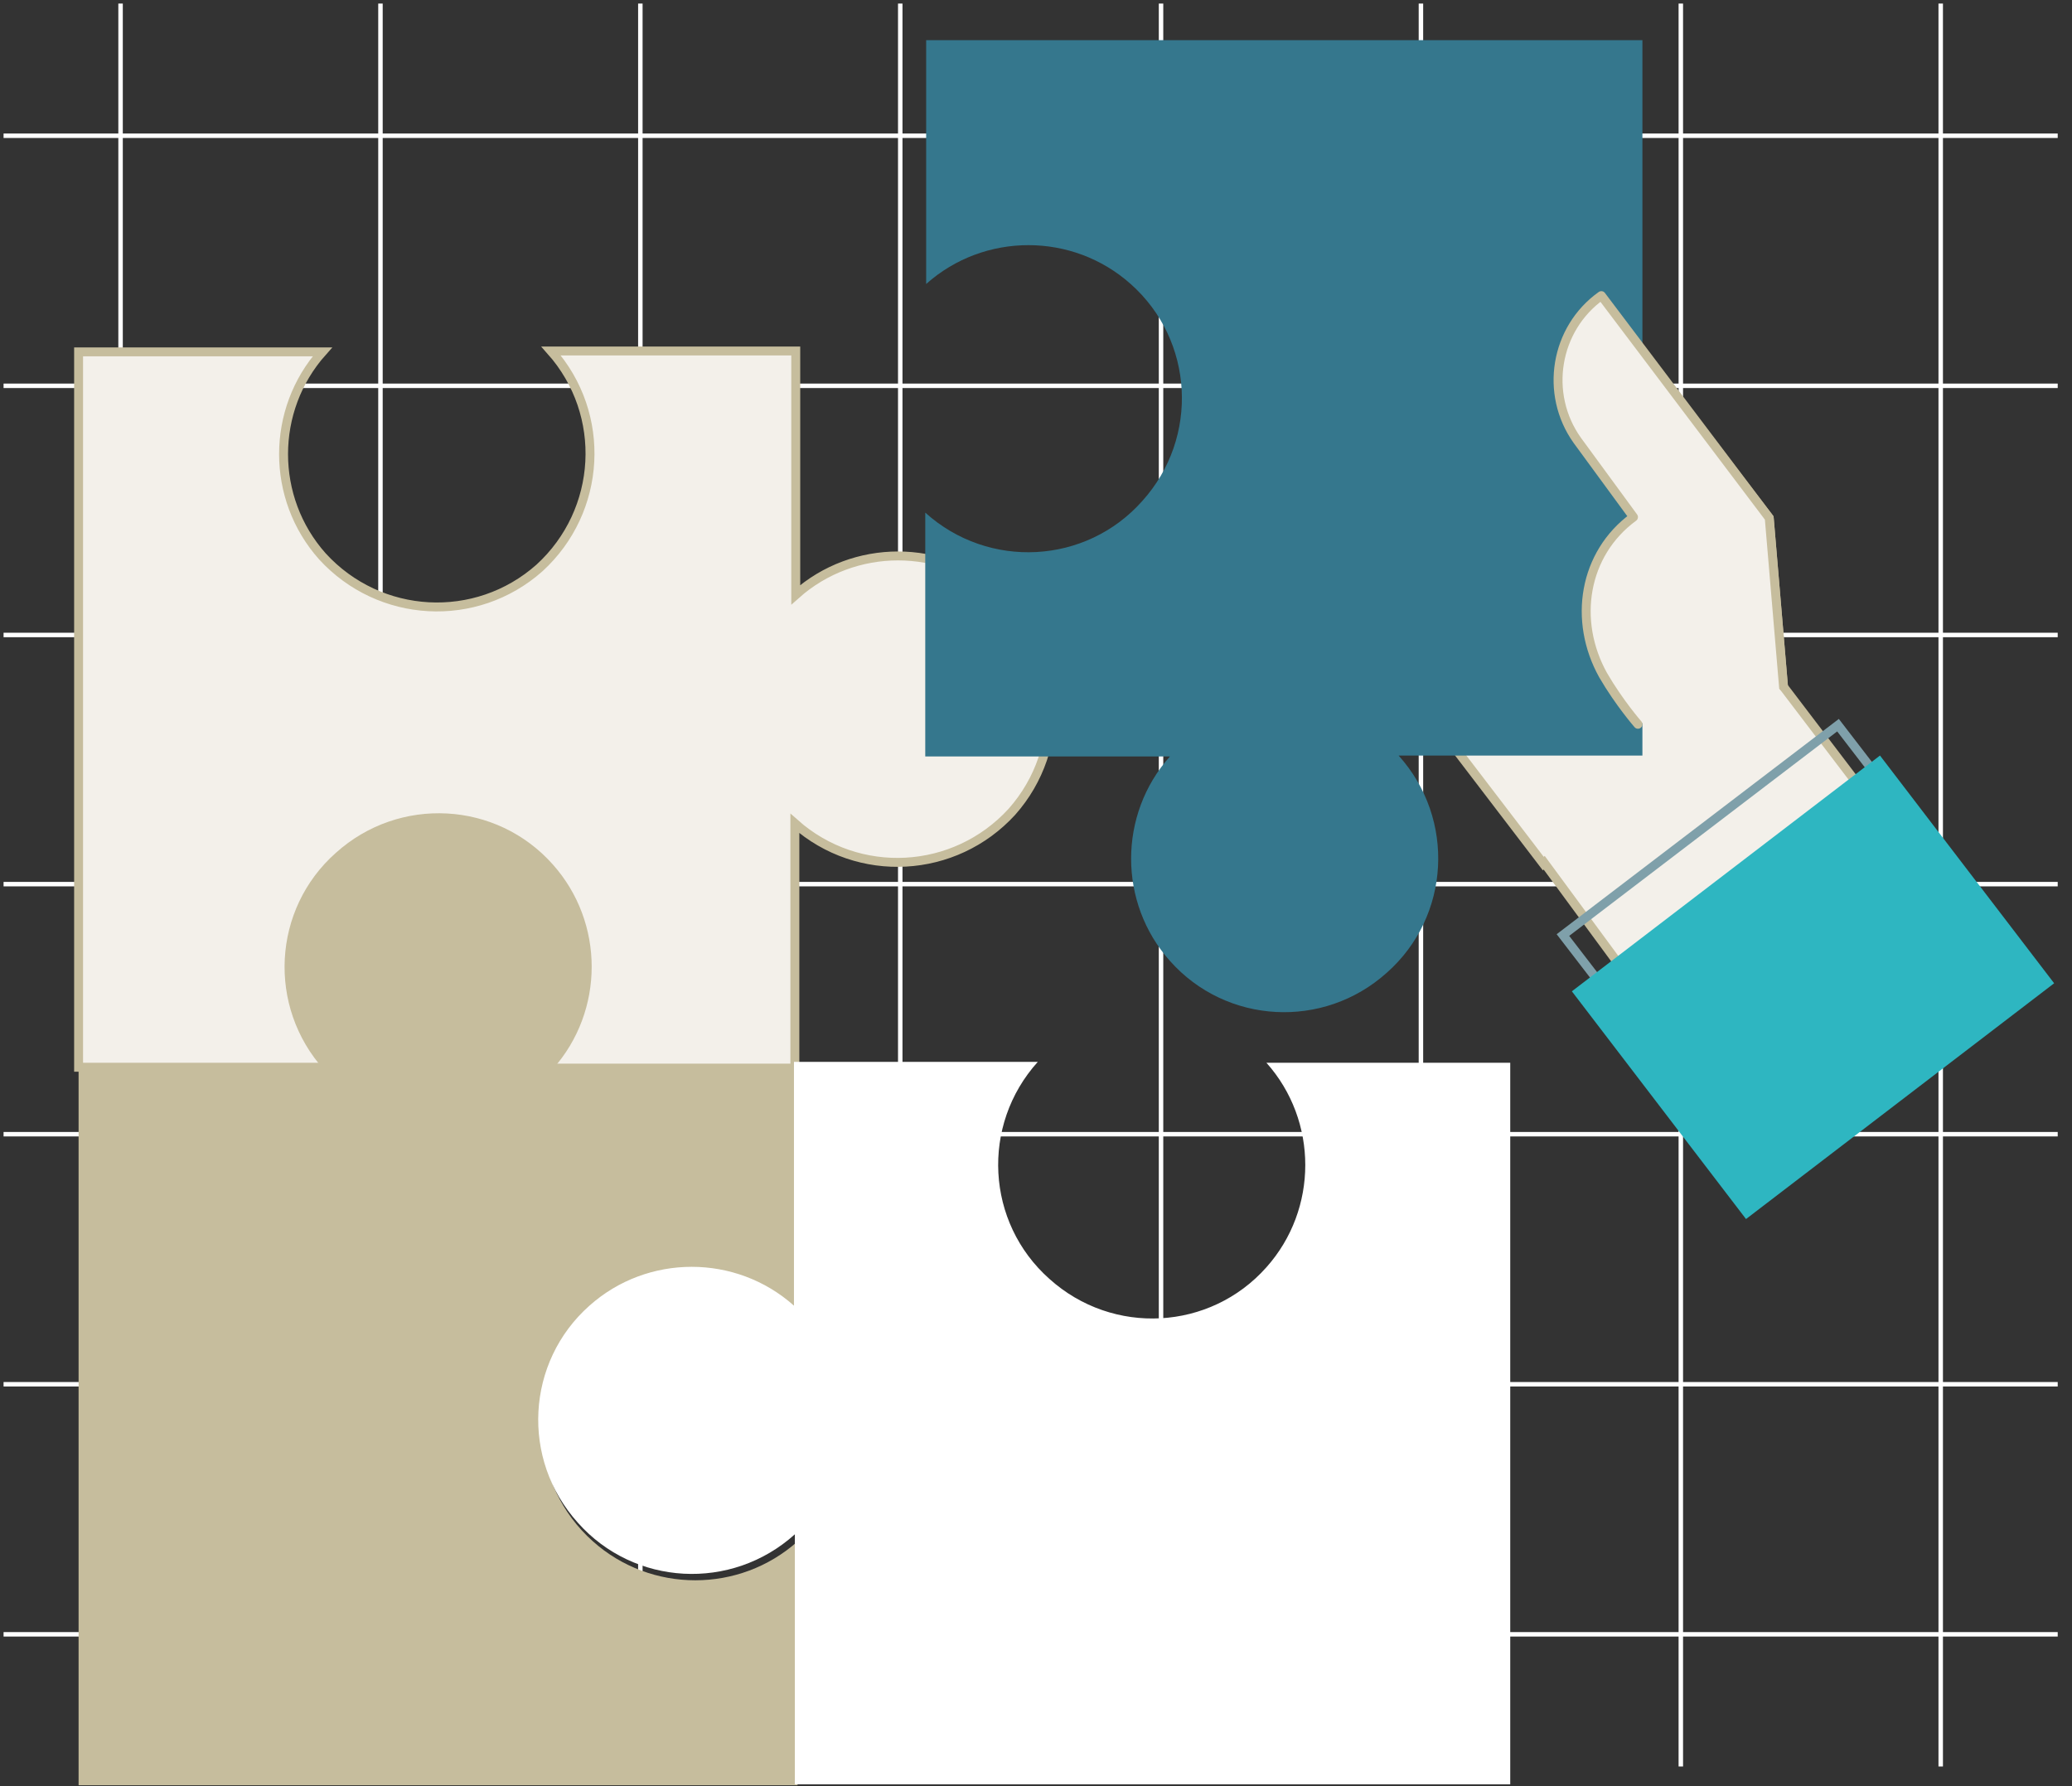 <?xml version="1.0" encoding="utf-8"?>
<!-- Generator: Adobe Illustrator 22.0.1, SVG Export Plug-In . SVG Version: 6.00 Build 0)  -->
<svg version="1.1" id="Layer_1" xmlns="http://www.w3.org/2000/svg" xmlns:xlink="http://www.w3.org/1999/xlink" x="0px" y="0px"
	 viewBox="0 0 232 200" style="enable-background:new 0 0 232 200;" xml:space="preserve">
<rect x="0" y="0" width="232" height="200" fill="#333333" stroke="none"/>
<style type="text/css">
	.st0{fill:none;stroke:#FFFFFF;stroke-width:0.5;}
	.st1{fill:#F3F0EA;}
	.st2{fill:none;stroke:#C6BD9D;}
	.st3{fill:#C6BD9D;}
	.st4{fill:#FFFFFF;}
	.st5{fill:none;stroke:#7FA0AA;}
	.st6{fill:#2EB6C1;}
	.st7{fill:#35778D;}
	.st8{fill:none;stroke:#C6BD9D;stroke-linecap:round;stroke-linejoin:round;}
</style>
<title>Group 27</title>
<g id="WIP---Homepage">
	<g id="Home" transform="translate(-964, -1356)">
		<g id="Group-27" transform="translate(964, 1356)">
			<line id="Stroke-1" class="st0" x1="230.4" y1="71.1" x2="0.4" y2="71.1"/>
			<line id="Stroke-2" class="st0" x1="230.4" y1="99" x2="0.4" y2="99"/>
			<line id="Stroke-3" class="st0" x1="230.4" y1="127" x2="0.4" y2="127"/>
			<line id="Stroke-4" class="st0" x1="230.4" y1="155" x2="0.4" y2="155"/>
			<line id="Stroke-5" class="st0" x1="230.4" y1="183" x2="0.4" y2="183"/>
			<line id="Stroke-6" class="st0" x1="230.4" y1="15.2" x2="0.4" y2="15.2"/>
			<line id="Stroke-7" class="st0" x1="230.4" y1="43.2" x2="0.4" y2="43.2"/>
			<line id="Stroke-8" class="st0" x1="188.2" y1="197.8" x2="188.2" y2="0.4"/>
			<line id="Stroke-9" class="st0" x1="130" y1="197.8" x2="130" y2="0.4"/>
			<line id="Stroke-10" class="st0" x1="100.8" y1="197.8" x2="100.8" y2="0.4"/>
			<line id="Stroke-11" class="st0" x1="71.7" y1="197.8" x2="71.7" y2="0.4"/>
			<line id="Stroke-12" class="st0" x1="42.6" y1="197.8" x2="42.6" y2="0.4"/>
			<line id="Stroke-13" class="st0" x1="217.3" y1="197.8" x2="217.3" y2="0.4"/>
			<line id="Stroke-14" class="st0" x1="159.1" y1="197.8" x2="159.1" y2="0.4"/>
			<line id="Stroke-15" class="st0" x1="13.5" y1="197.8" x2="13.5" y2="0.4"/>
			<path id="Fill-16" class="st1" d="M8.8,119.5h27.3c-6.3,7.1-5.7,17.9,1.3,24.3c7.1,6.3,17.9,5.7,24.3-1.3
				c5.8-6.5,5.8-16.4,0-22.9H89V92.2c7.1,6.3,17.9,5.7,24.3-1.3c6.3-7.1,5.7-17.9-1.3-24.3c-6.5-5.8-16.4-5.8-22.9,0V39.3H61.7
				c6.3,7.1,5.7,17.9-1.3,24.3c-7.1,6.3-17.9,5.7-24.3-1.3c-5.8-6.5-5.8-16.4,0-22.9H8.8V119.5z"/>
			<path id="Stroke-17" class="st2" d="M8.8,119.5h27.3c-6.3,7.1-5.7,17.9,1.3,24.3c7.1,6.3,17.9,5.7,24.3-1.3
				c5.8-6.5,5.8-16.4,0-22.9H89V92.2c7.1,6.3,17.9,5.7,24.3-1.3c6.3-7.1,5.7-17.9-1.3-24.3c-6.5-5.8-16.4-5.8-22.9,0V39.3H61.7
				c6.3,7.1,5.7,17.9-1.3,24.3c-7.1,6.3-17.9,5.7-24.3-1.3c-5.8-6.5-5.8-16.4,0-22.9H8.8V119.5z"/>
			<path id="Fill-18" class="st3" d="M8.8,199.9h80.5v-27.3c-6.5,5.8-16.4,5.8-22.9,0c-7.1-6.3-7.7-17.2-1.3-24.3
				c6.3-7.1,17.2-7.7,24.3-1.3v-27.3H61.9c5.8-6.5,5.8-16.4,0-22.9c-6.3-7.1-17.2-7.7-24.3-1.3c-7.1,6.3-7.7,17.2-1.3,24.3H8.8
				V199.9z"/>
			<path id="Fill-19" class="st4" d="M169.1,199.9V119h-27.3c5.8,6.5,5.8,16.4,0,22.9c-6.3,7.1-17.2,7.7-24.3,1.3
				c-7.1-6.3-7.7-17.2-1.3-24.3H88.9v27.3c-6.5-5.8-16.4-5.8-22.9,0c-7.1,6.3-7.7,17.2-1.3,24.3c6.3,7.1,17.2,7.7,24.3,1.3v28H169.1
				z"/>
			<polygon id="Fill-20" class="st1" points="183.2,110.6 210.2,90.7 199.7,76.9 199.7,76.9 198.1,58 177,30.4 152.2,64.3 
				160.5,80.6 172.8,96.7 172.9,96.6 			"/>
			<polygon id="Stroke-21" class="st2" points="183.2,110.6 210.2,90.7 199.7,76.9 199.7,76.9 198.1,58 177,30.4 152.2,64.3 
				160.5,80.6 172.8,96.7 172.9,96.6 			"/>
			<polygon id="Stroke-22" class="st5" points="175,104.7 205.8,81.2 210.8,87.7 180,111.2 			"/>
			<polygon id="Fill-23" class="st6" points="176,111 210.5,84.6 230,110.1 195.5,136.5 			"/>
			<path id="Fill-24" class="st7" d="M103.7,4.5v27.3c6.5-5.8,16.4-5.8,22.9,0c7.1,6.3,7.7,17.2,1.3,24.3
				c-6.3,7.1-17.2,7.7-24.3,1.3v27.3H131c-5.8,6.5-5.8,16.4,0,22.9c6.3,7.1,17.2,7.7,24.3,1.3c7.1-6.3,7.7-17.2,1.3-24.3h27.3V4.5
				H103.7z"/>
			<path id="Fill-25" class="st1" d="M199.7,76.9L198.1,58l-18.8-24.9c-5.2,3.7-6.4,11-2.7,16.2l6.3,8.6c-5.6,4.1-6.8,11.6-3.4,17.7
				c1.8,3.1,3.9,5.5,3.9,5.5"/>
			<path id="Stroke-26" class="st8" d="M199.7,76.9L198.1,58l-18.8-24.9c-5.2,3.7-6.4,11-2.7,16.2l6.3,8.6
				c-5.6,4.1-6.8,11.6-3.4,17.7c1.8,3.1,3.9,5.5,3.9,5.5"/>
		</g>
	</g>
</g>
</svg>
